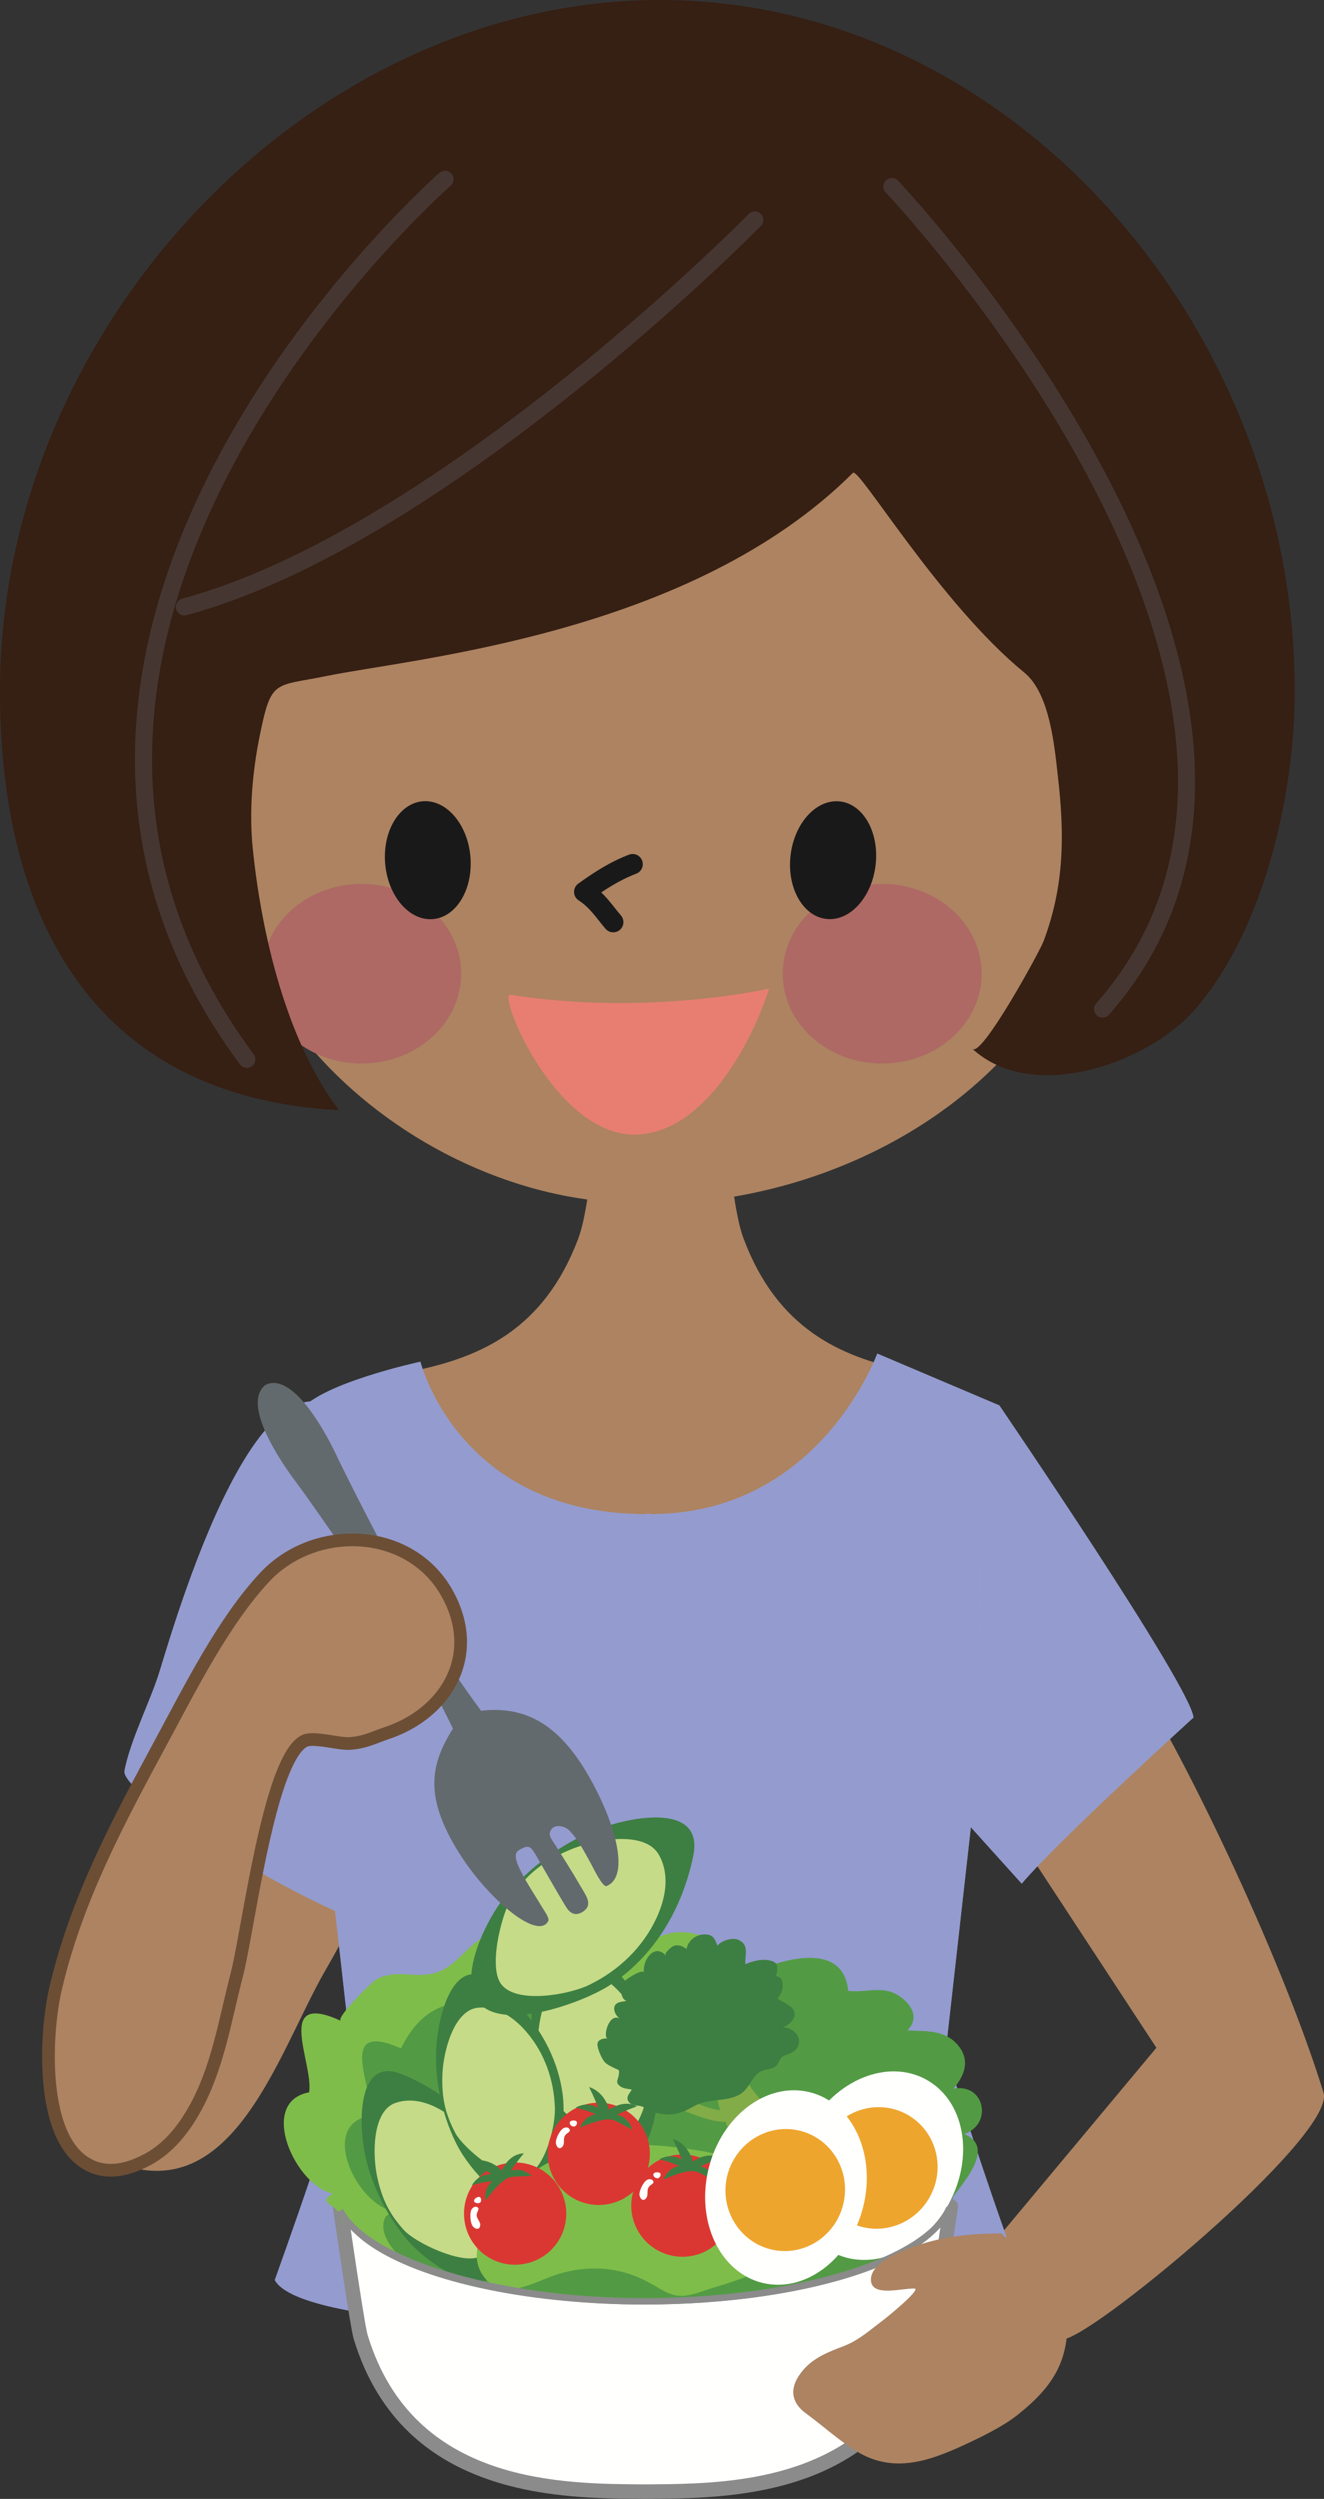 <?xml version="1.0" encoding="UTF-8" standalone="no"?>
<svg
   xmlns:dc="http://purl.org/dc/elements/1.1/"
   xmlns:cc="http://creativecommons.org/ns#"
   xmlns:rdf="http://www.w3.org/1999/02/22-rdf-syntax-ns#"
   xmlns:svg="http://www.w3.org/2000/svg"
   xmlns="http://www.w3.org/2000/svg"
   xmlns:sodipodi="http://sodipodi.sourceforge.net/DTD/sodipodi-0.dtd"
   xmlns:inkscape="http://www.inkscape.org/namespaces/inkscape"
   version="1.1"
   x="0"
   y="0"
   width="383.428"
   height="723.417"
   viewBox="0, 0, 383.428, 723.417"
   id="svg1204339"
   inkscape:version="0.91 r13725"
   sodipodi:docname="AfricanWomanEatsaSalad.svg">
  <rect x="0" y="0" width="383.428" height="723.417" fill="#333333" stroke="none"/>
  <sodipodi:namedview
     pagecolor="#ffffff"
     bordercolor="#666666"
     borderopacity="1"
     objecttolerance="10"
     gridtolerance="10"
     guidetolerance="10"
     inkscape:pageopacity="0"
     inkscape:pageshadow="2"
     inkscape:window-width="1916"
     inkscape:window-height="1035"
     id="namedview1204417"
     showgrid="false"
     inkscape:zoom="0.81043272"
     inkscape:cx="306.53262"
     inkscape:cy="393.89442"
     inkscape:window-x="4"
     inkscape:window-y="1"
     inkscape:window-maximized="1"
     inkscape:current-layer="Layer_1" />
  <defs
     id="defs1204341">
    <linearGradient
       id="Gradient_1"
       gradientUnits="userSpaceOnUse"
       x1="239.927"
       y1="523.025"
       x2="375.933"
       y2="523.025"
       gradientTransform="matrix(1.3, 0, 0, 1.3, 0, 0)">
      <stop
         offset="0"
         stop-color="#BFC0BF"
         id="stop1204344" />
      <stop
         offset="1"
         stop-color="#FFFFFE"
         id="stop1204346" />
    </linearGradient>
    <radialGradient
       id="Gradient_2"
       gradientUnits="userSpaceOnUse"
       cx="331.26"
       cy="507.867"
       r="14.692"
       gradientTransform="matrix(1.3, 0, 0, 1.3, 0, 0)">
      <stop
         offset="0"
         stop-color="#F2B229"
         id="stop1204349" />
      <stop
         offset="0.067"
         stop-color="#F2B229"
         id="stop1204351" />
      <stop
         offset="1"
         stop-color="#E9842C"
         id="stop1204353" />
    </radialGradient>
  </defs>
  <g
     id="Layer_1">
    <g
       id="g1204961">
      <path
         style="fill:#ad8361;fill-opacity:1"
         id="path72979"
         fill="#F6C49D"
         d="M326.994,483.462 C340.755,503.521 370.869,565.399 383.284,605.819 C387.119,618.414 312.852,679.682 307.418,677.117 L290.025,646.572 L334.89,592.819 L298.048,536.631 L326.994,483.462" />
      <path
         style="fill:#ad8361;fill-opacity:1"
         id="path72981"
         fill="#F6C49D"
         d="M262.323,396.729 C243.433,392.742 225.177,384.769 215.352,358.592 C209.664,343.485 212.635,304.23 191.395,308.699 C170.169,304.23 173.126,343.485 167.452,358.592 C157.587,384.769 139.357,392.742 120.454,396.729 C80.997,405.006 91.597,467.366 96.688,505.375 C106.285,577.256 109.866,572.736 105.689,620.14 C104.902,629.179 99.277,643.399 104.801,650.711 C110.932,658.81 127.994,657.211 136.729,657.16 C162.5,656.956 187.993,662.518 213.929,662.467 C233.353,662.416 265.624,677.524 278.32,653.479 C285.15,640.605 274.067,615.913 273.356,601.644 C271.655,569.093 278.295,537.456 282.585,505.337 C287.638,467.327 309.423,406.834 262.323,396.729" />
      <path
         id="path72983"
         fill="#90C2DF"
         d="M289.415,406.86 C289.415,406.86 344.92,488.236 345.63,497.224 C345.63,497.224 306.352,532.899 295.89,545.315 L243.966,487.729 L289.415,406.86" />
      <path
         style="fill:#ad8361;fill-opacity:1"
         id="path72985"
         fill="#F6C49D"
         d="M102.604,554.557 C100.078,559.965 97.196,565.297 94.149,570.553 C79.752,595.512 65.839,645.785 26.381,622.426 C8.252,611.685 24.502,577.281 30.241,563.849 C40.435,539.982 44.764,515.455 54.21,491.156 C58.247,480.746 57.942,461.399 72.517,462.236 C82.304,462.769 95.139,477.547 100.459,484.86 C117.508,508.117 113.192,531.882 102.604,554.557" />
      <path
         id="path72987"
         fill="#90C2DF"
         d="M108.342,556.105 C117.026,544.476 119.477,537.164 123.5,529.217 C127.563,521.117 134.672,515.303 136.526,506.289 C139.357,492.628 132.768,475.769 128.071,463.099 C122.777,448.906 114.131,433.241 107.225,420.367 C79.854,369.23 51.454,466.857 46.237,483.792 C43.672,492.248 37.87,503.394 36.056,512.56 C34.455,520.685 104.852,560.803 108.342,556.105" />
      <path
         style="fill:#9779c0;fill-opacity:0.531"
         id="path72989"
         fill-opacity="0.531"
         fill="#90C2DF"
         d="M289.415,406.86 C289.415,406.86 344.92,488.236 345.63,497.224 C345.63,497.224 306.352,532.899 295.89,545.315 L243.966,487.729 L289.415,406.86" />
      <path
         style="fill:#9779c0;fill-opacity:0.531"
         id="path72991"
         fill-opacity="0.531"
         fill="#90C2DF"
         d="M108.342,556.105 C117.026,544.476 119.477,537.164 123.5,529.217 C127.563,521.117 134.672,515.303 136.526,506.289 C139.357,492.628 132.768,475.769 128.071,463.099 C122.777,448.906 114.131,433.241 107.225,420.367 C79.854,369.23 51.454,466.857 46.237,483.792 C43.672,492.248 37.87,503.394 36.056,512.56 C34.455,520.685 104.852,560.803 108.342,556.105" />
      <path
         style="fill:#ad8361;fill-opacity:1"
         id="path72993"
         fill="#F6C49D"
         d="M238.025,339.752 C282.408,323.831 318.767,287.117 318.767,236.792 C318.767,172.199 261.613,116.161 191.142,116.161 C120.657,116.161 63.527,172.199 63.527,236.792 C63.527,269.369 81.835,299.355 106.642,319.363 C120.479,330.535 136.691,339.015 153.842,343.866 C180.579,351.432 210.831,349.502 238.025,339.752" />
      <path
         id="path72995"
         fill="#1A1919"
         d="M179.834,265.039 C178.604,263.607 177.472,262.047 176.081,260.432 C174.693,258.821 173.025,257.169 170.795,255.724 L169.191,258.197 L170.905,260.595 C175.092,257.601 179.146,254.891 184.263,252.925 C185.783,252.342 186.542,250.636 185.957,249.116 C185.374,247.597 183.669,246.839 182.15,247.422 C176.297,249.67 171.744,252.749 167.476,255.798 C166.682,256.365 166.222,257.287 166.244,258.263 C166.266,259.238 166.767,260.138 167.586,260.669 C169.229,261.739 170.437,262.918 171.618,264.285 C172.799,265.646 173.932,267.208 175.356,268.875 C176.415,270.11 178.277,270.254 179.513,269.196 C180.749,268.137 180.892,266.275 179.834,265.039" />
      <path
         style="fill:#ae6964;fill-opacity:1"
         id="path72997"
         fill="#EFA68D"
         d="M133.556,281.887 C133.556,296.257 120.619,307.887 104.724,307.887 C88.817,307.887 75.919,296.257 75.919,281.887 C75.919,267.515 88.817,255.887 104.724,255.887 C120.619,255.887 133.556,267.515 133.556,281.887" />
      <path
         style="fill:#ae6964;fill-opacity:1"
         id="path72999"
         fill="#EFA68D"
         d="M226.676,281.887 C226.676,296.257 239.573,307.887 255.468,307.887 C271.388,307.887 284.287,296.257 284.287,281.887 C284.287,267.515 271.388,255.887 255.468,255.887 C239.573,255.887 226.676,267.515 226.676,281.887" />
      <path
         id="path73001"
         fill="#1A1919"
         d="M136.221,247.863 C137.072,257.283 132.261,265.434 125.468,266.068 C118.651,266.703 112.431,259.593 111.554,250.173 C110.704,240.753 115.527,232.628 122.333,231.968 C129.137,231.36 135.357,238.443 136.221,247.863" />
      <path
         id="path73003"
         fill="#1A1919"
         d="M253.564,250.529 C252.421,259.923 245.998,266.855 239.218,266.018 C232.414,265.179 227.817,256.877 228.96,247.507 C230.103,238.113 236.552,231.206 243.331,232.019 C250.111,232.857 254.706,241.134 253.564,250.529" />
      <path
         style="fill:#361f13;fill-opacity:1"
         id="path73005"
         fill="#653E2A"
         d="M374.956,200.078 C374.956,229.785 365.994,270.003 345.453,292.881 C332.097,307.735 299.09,319.617 281.62,303.646 C284.337,306.11 301.019,275.59 302.186,272.568 C308.255,256.444 308.331,241.643 306.352,224.682 C305.386,216.125 304.066,200.789 296.652,194.72 C272.176,174.712 248.739,135.128 247.013,136.881 C200.079,183.726 119.818,190.531 94.377,195.736 C79.398,198.783 78.585,196.548 75.271,212.723 C73.074,223.411 72.085,235.066 73.226,245.934 C75.791,270.638 82.976,301.387 98.173,321.394 C26.255,317.611 -0,264.748 -0,200.078 C-0,94.503 89.63,-0 191.142,-0 C292.665,-0 374.956,94.503 374.956,200.078" />
      <path
         style="fill:#463631;fill-opacity:1"
         id="path73007"
         fill="#4C2D21"
         d="M256.491,55.708 C256.491,55.708 256.567,55.787 256.724,55.955 C259.162,58.561 280.346,81.554 300.863,113.738 C311.121,129.828 321.212,148.214 328.717,167.466 C336.227,186.718 341.141,206.826 341.138,226.349 C341.138,237.745 339.47,248.941 335.682,259.701 C331.893,270.461 325.987,280.793 317.446,290.484 C316.542,291.508 316.64,293.071 317.664,293.974 C318.689,294.878 320.252,294.779 321.156,293.754 C330.106,283.605 336.356,272.691 340.348,261.343 C344.343,249.996 346.085,238.226 346.085,226.349 C346.081,205.338 340.653,183.989 332.575,163.771 C320.453,133.445 302.346,105.629 287.268,85.353 C272.189,65.081 260.13,52.356 260.082,52.304 C259.142,51.314 257.577,51.272 256.585,52.212 C255.594,53.15 255.551,54.716 256.491,55.708" />
      <path
         style="fill:#463631;fill-opacity:1"
         id="path73009"
         fill="#4C2D21"
         d="M127.253,50.038 C127.162,50.121 105.21,69.355 83.208,100.142 C72.209,115.537 61.195,133.825 52.913,154.081 C44.634,174.335 39.086,196.568 39.084,219.817 C39.074,248.439 47.54,278.582 69.489,308.142 C70.303,309.237 71.852,309.468 72.948,308.654 C74.045,307.84 74.274,306.29 73.46,305.194 C52.124,276.424 44.041,247.469 44.031,219.817 C44.03,197.362 49.397,175.753 57.491,155.952 C69.628,126.253 87.905,100.654 103.146,82.519 C110.767,73.449 117.625,66.244 122.571,61.313 C125.043,58.848 127.037,56.952 128.409,55.676 C129.095,55.038 129.626,54.554 129.982,54.233 C130.16,54.072 130.295,53.951 130.385,53.872 L130.512,53.759 C131.54,52.858 131.643,51.295 130.744,50.268 C129.843,49.241 128.28,49.139 127.253,50.038" />
      <path
         style="fill:#463631;fill-opacity:1"
         id="path73011"
         fill="#4C2D21"
         d="M216.837,61.946 C216.837,61.946 216.754,62.029 216.585,62.201 C213.951,64.856 190.944,87.824 159.584,112.536 C143.906,124.891 126.14,137.682 107.816,148.583 C89.492,159.487 70.602,168.492 52.751,173.315 C51.433,173.672 50.653,175.029 51.009,176.349 C51.366,177.667 52.724,178.447 54.042,178.091 C73.13,172.925 93.005,163.286 112.139,151.758 C169.511,117.172 220.284,65.484 220.364,65.413 C221.322,64.44 221.308,62.873 220.334,61.916 C219.361,60.958 217.794,60.973 216.837,61.946" />
      <path
         id="path73013"
         fill="#90C2DF"
         d="M86.354,409.22 C93.997,430.98 91.991,508.193 91.991,508.193 L101.296,591.093 C102.148,597.542 79.574,660.054 79.574,660.054 C87.395,674.654 180.045,674.4 187.738,674.349 C195.458,674.4 288.096,674.654 295.89,660.054 C295.89,660.054 273.317,597.542 274.182,591.093 L283.499,508.193 C283.499,508.193 281.823,428.593 289.415,406.86 L254.046,391.854 C254.046,391.854 237.492,438.369 188.348,438.343 L188.348,438.217 C188.119,438.242 187.929,438.242 187.738,438.268 C187.511,438.242 187.357,438.242 187.13,438.217 L187.13,438.343 C132.642,438.343 121.749,394.215 121.749,394.215 C121.749,394.215 91.165,400.765 86.354,409.22" />
      <path
         style="fill:#9779c0;fill-opacity:0.531"
         id="path73015"
         fill-opacity="0.531"
         fill="#90C2DF"
         d="M86.354,409.22 C93.997,430.98 91.991,508.193 91.991,508.193 L101.296,591.093 C102.148,597.542 79.574,660.054 79.574,660.054 C87.395,674.654 180.045,674.4 187.738,674.349 C195.458,674.4 288.096,674.654 295.89,660.054 C295.89,660.054 273.317,597.542 274.182,591.093 L283.499,508.193 C283.499,508.193 281.823,428.593 289.415,406.86 L254.046,391.854 C254.046,391.854 237.492,438.369 188.348,438.343 L188.348,438.217 C188.119,438.242 187.929,438.242 187.738,438.268 C187.511,438.242 187.357,438.242 187.13,438.217 L187.13,438.343 C132.642,438.343 121.749,394.215 121.749,394.215 C121.749,394.215 91.165,400.765 86.354,409.22" />
      <path
         id="path73017"
         fill="#FFFFFE"
         d="M186.875,638.726 C177.849,638.726 98.63,638.726 98.465,638.726 C98.491,638.726 103.416,673.232 104.458,676.584 C118.27,721.956 164.05,721.093 186.875,721.322 C209.739,721.093 255.519,721.956 269.357,676.584 C270.397,673.232 275.323,638.726 275.349,638.726 C275.146,638.726 195.991,638.726 186.875,638.726" />
      <path
         id="path73019"
         fill="#8A8B8A"
         d="M186.875,638.726 L186.875,636.631 C177.849,636.631 98.63,636.631 98.465,636.631 C97.696,636.631 96.993,637.048 96.625,637.724 C96.257,638.399 96.287,639.215 96.704,639.861 L98.465,638.726 L96.493,639.432 C96.525,639.51 96.539,639.593 96.704,639.861 L98.465,638.726 L96.493,639.432 L98.454,638.73 L96.429,639.223 C96.439,639.261 96.446,639.296 96.493,639.432 L98.454,638.73 L96.429,639.223 L98.284,638.772 L96.404,639.101 L96.429,639.223 L98.284,638.772 L96.404,639.101 L96.56,639.072 L96.403,639.098 L96.404,639.101 L96.56,639.072 L96.403,639.098 C96.422,639.213 96.522,639.892 96.673,640.923 C97.205,644.554 98.41,652.831 99.594,660.564 C100.187,664.431 100.773,668.164 101.271,671.12 C101.52,672.599 101.746,673.884 101.941,674.904 C102.038,675.415 102.128,675.858 102.211,676.237 C102.296,676.616 102.367,676.918 102.456,677.205 L102.453,677.193 C105.995,688.847 111.651,697.648 118.504,704.198 C128.791,714.033 141.664,718.77 154.023,721.089 C166.386,723.407 178.316,723.329 186.854,723.417 L186.896,723.417 C198.307,723.294 215.708,723.49 232.179,717.864 C240.416,715.048 248.438,710.753 255.294,704.198 C262.153,697.649 267.812,688.848 271.361,677.195 L271.358,677.205 C271.46,676.872 271.544,676.513 271.644,676.044 C272.013,674.314 272.544,671.194 273.151,667.411 C274.058,661.747 275.12,654.654 275.96,648.974 C276.38,646.134 276.743,643.647 277.003,641.871 C277.133,640.983 277.235,640.273 277.308,639.787 C277.343,639.544 277.372,639.356 277.39,639.233 L277.41,639.105 L277.411,639.094 L276.286,638.91 L277.407,639.119 L277.411,639.094 L276.286,638.91 L277.407,639.119 L275.474,638.756 L277.39,639.201 L277.407,639.119 L275.474,638.756 L277.39,639.201 L275.362,638.732 L277.343,639.367 L277.39,639.201 L275.362,638.732 L277.343,639.367 L275.349,638.726 L277.224,639.662 C277.308,639.489 277.324,639.424 277.343,639.367 L275.349,638.726 L277.224,639.662 L275.349,638.726 L276.94,640.09 C277.121,639.872 277.174,639.753 277.224,639.662 L275.349,638.726 L276.94,640.09 C277.471,639.47 277.593,638.591 277.252,637.85 C276.912,637.11 276.164,636.631 275.349,636.631 C275.146,636.631 195.991,636.631 186.875,636.631 L186.875,640.822 C195.991,640.822 275.146,640.822 275.349,640.822 L275.349,638.726 L273.588,637.59 C273.423,637.859 273.41,637.942 273.376,638.02 C273.329,638.157 273.322,638.195 273.312,638.232 C273.285,638.352 273.287,638.351 273.282,638.379 L273.248,638.592 C273.042,639.959 271.803,648.557 270.488,657.234 C269.831,661.57 269.156,665.922 268.584,669.379 C268.299,671.105 268.039,672.611 267.823,673.768 C267.714,674.346 267.617,674.838 267.535,675.22 C267.454,675.597 267.383,675.88 267.355,675.962 L267.353,675.973 C263.983,687.006 258.73,695.113 252.399,701.169 C242.908,710.245 230.874,714.74 218.986,716.969 C207.104,719.2 195.45,719.143 186.854,719.226 L186.875,721.322 L186.896,719.226 C175.462,719.121 158.551,719.242 142.965,713.899 C135.173,711.231 127.73,707.222 121.401,701.169 C115.073,695.113 109.825,687.007 106.462,675.974 L106.458,675.962 C106.431,675.876 106.353,675.572 106.269,675.168 C105.937,673.622 105.401,670.494 104.802,666.748 C103.9,661.118 102.838,654.034 102.001,648.362 C101.581,645.524 101.218,643.041 100.958,641.265 C100.828,640.377 100.725,639.666 100.653,639.176 C100.616,638.93 100.589,638.741 100.568,638.607 L100.543,638.446 L100.532,638.375 L100.517,638.3 L100.485,638.169 C100.472,638.123 100.461,638.075 100.404,637.931 C100.369,637.854 100.338,637.759 100.199,637.55 L98.465,638.726 L98.465,640.822 C98.63,640.822 177.849,640.822 186.875,640.822 L186.875,638.726" />
      <path
         id="path73021"
         fill="url(#Gradient_1)"
         d="M275.07,635.604 C275.07,652.513 235.486,666.224 186.659,666.224 C137.834,666.224 98.262,652.513 98.262,635.604 C98.262,618.667 137.834,603.281 186.659,603.281 C235.486,603.281 275.07,618.667 275.07,635.604 z" />
      <path
         id="path73023"
         fill="#8A8B8A"
         d="M275.07,635.604 L274.14,635.604 C274.139,637.534 273.58,639.424 272.474,641.302 C270.54,644.582 266.894,647.78 261.81,650.673 C254.188,655.021 243.374,658.69 230.484,661.255 C217.593,663.823 202.623,665.294 186.659,665.294 C162.335,665.297 140.316,661.874 124.455,656.376 C116.525,653.632 110.14,650.364 105.797,646.803 C103.624,645.024 101.964,643.175 100.858,641.302 C99.752,639.426 99.193,637.534 99.191,635.604 C99.193,633.669 99.753,631.744 100.863,629.816 C102.801,626.445 106.453,623.106 111.537,620.045 C119.161,615.449 129.97,611.477 142.854,608.67 C155.74,605.861 170.703,604.21 186.659,604.21 C210.973,604.207 232.989,608.048 248.85,613.961 C256.78,616.916 263.168,620.392 267.518,624.114 C269.694,625.973 271.358,627.891 272.468,629.816 C273.579,631.744 274.14,633.669 274.14,635.604 L275.999,635.604 C275.999,633.303 275.323,631.043 274.079,628.888 C271.895,625.113 268.001,621.621 262.75,618.454 C254.868,613.708 243.896,609.696 230.863,606.854 C217.833,604.014 202.745,602.352 186.659,602.352 C162.148,602.354 139.961,606.208 123.826,612.221 C115.758,615.23 109.2,618.775 104.604,622.701 C102.307,624.667 100.498,626.73 99.252,628.888 C98.008,631.043 97.332,633.303 97.332,635.604 C97.332,637.9 98.01,640.136 99.258,642.247 C101.447,645.943 105.345,649.289 110.599,652.288 C118.481,656.779 129.449,660.482 142.475,663.078 C155.501,665.673 170.581,667.153 186.659,667.153 C211.162,667.151 233.344,663.719 249.479,658.133 C257.547,655.336 264.108,652.006 268.71,648.241 C271.011,646.356 272.825,644.359 274.074,642.247 C275.322,640.137 276,637.9 275.999,635.604 L275.07,635.604" />
      <path
         id="path73025"
         fill="#FFFFFE"
         d="M239.269,621.029 C234.698,636.06 221.09,645.2 208.927,641.519 C196.752,637.812 190.596,622.604 195.152,607.598 C199.761,592.566 213.32,583.4 225.507,587.132 C237.67,590.84 243.864,605.998 239.269,621.029" />
      <path
         id="path73027"
         fill="url(#Gradient_2)"
         d="M233.683,619.607 C231.119,629.002 221.546,634.587 212.355,632.099 C203.125,629.586 197.768,619.937 200.307,610.492 C202.898,601.072 212.406,595.486 221.647,598 C230.864,600.513 236.248,610.187 233.683,619.607 z" />
      <path
         id="path73029"
         fill="#7FBD4A"
         d="M226.447,582.029 C227.081,582.41 227.107,575.732 226.676,574.869 C225.533,572.559 223.019,571.212 220.76,570.197 C217.966,568.979 214.462,569.206 211.809,567.988 C208.801,566.617 209.308,564.509 206.833,562.325 C205.056,560.777 201.284,559.634 198.961,559.432 C193.388,558.899 188.627,561.158 185.149,564.815 C178.103,554.709 168.366,559.482 160.469,565.247 C159.111,558.568 147.19,558.188 141.934,559.991 C135.357,562.224 132.311,569.893 125.087,571.39 C119.477,572.559 114.677,570.045 109.002,573.015 C107.593,573.777 97.068,584.289 98.719,585.025 C79.219,576.113 90.848,597.263 89.527,605.718 C74.42,608.536 85.605,633.065 96.561,635.07 C96.18,634.994 95.317,635.705 95.089,635.985 C94.428,636.593 94.327,637.075 95.012,637.837 C95.723,638.574 96.714,638.878 97.399,639.691 C97.92,640.275 98.136,640.986 98.491,641.697 C99.481,643.804 101.512,644.998 103.34,646.369 C105.435,647.867 107.58,649.366 109.802,650.711 C131.398,664.372 161.892,666.224 186.659,666.224 C190.151,666.224 193.934,666.224 197.857,666.098 C200.738,665.209 203.633,664.244 206.642,663.304 C210.451,662.086 212.787,658.988 215.579,658.099 C219.236,656.956 225.076,659.572 228.046,655.84 C229.061,654.57 230.712,648.274 231.043,647.334 C231.119,647.206 233.581,644.744 234.14,643.348 C234.978,641.241 233.531,638.143 234.09,635.934 C235.054,632.48 237.873,630.652 237.999,626.818 C238.126,622.349 233.176,619.988 232.642,616.002 C246.048,610.619 237.974,605.491 231.88,598.304 C245.236,598.94 230.204,584.467 226.447,582.029" />
      <path
         id="path73031"
         fill="#529B44"
         d="M262.781,587.792 C266.158,584.366 264.278,580.658 260.927,578.195 C256.001,574.513 251.278,576.95 245.642,576.367 C244.017,559.61 221.013,569.054 212.787,573.346 C209.613,574.997 209.46,574.971 205.626,574.081 C202.643,573.372 199.698,572.685 196.625,572.786 C190.532,573.015 181.493,573.396 182.788,581.394 C176.999,579.846 173.342,573.777 166.538,572.786 C159.873,571.873 145.158,572.786 143.407,580.658 C130.826,577.688 121.976,581.013 116.137,592.998 C96.954,584.593 108.393,604.525 107.085,612.498 C92.219,615.113 103.238,638.295 114.03,640.149 L111.744,641.596 C109.205,645.938 113.598,651.676 117.026,654.215 C118.803,655.078 120.619,655.866 122.522,656.575 C123.601,656.881 124.579,657.185 125.431,657.693 C144.968,664.244 166.182,666.224 186.659,666.224 C200.46,666.224 215.173,665.513 229.341,662.822 C229.977,662.416 230.636,662.06 231.347,661.882 C232.414,661.553 233.683,661.553 235.028,661.578 C243.51,659.623 251.102,656.601 259.124,653.224 C268.722,649.161 271.135,642.307 276.822,634.867 C280.123,630.474 287.841,621.232 279.209,617.804 C287.561,614.986 285.227,603.027 276.136,604.652 C279.691,600.488 281.138,595.765 276.745,591.348 C272.988,587.565 267.706,588.072 262.781,587.792" />
      <path
         id="path73033"
         fill="#FFFFFE"
         d="M274.739,638.015 C267.198,651.803 252.04,657.998 240.843,651.878 C229.697,645.785 226.777,629.637 234.293,615.849 C241.834,602.113 257.043,595.893 268.189,602.012 C279.361,608.105 282.281,624.229 274.739,638.015" />
      <path
         id="path73035"
         fill="#EEA52D"
         d="M269.56,635.45 C265.142,644.16 254.605,647.715 246.124,643.348 C237.619,639.006 234.317,628.468 238.71,619.759 C243.153,611.075 253.665,607.521 262.171,611.863 C270.677,616.205 274.004,626.768 269.56,635.45" />
      <path
         id="path73037"
         fill="#3D7F42"
         d="M181.403,626.361 C173.672,629.128 163.554,616.916 160.291,610.695 C156.101,602.798 153.754,592.872 153.943,583.73 C154.122,573.7 158.692,554.607 169.889,562.757 C180.476,570.476 188.755,581.902 190.596,595.512 C191.649,603.128 190.125,623.263 181.403,626.361" />
      <path
         id="path73039"
         fill="#C6DB88"
         d="M178.776,619.581 C173.126,620.42 161.84,611.075 159.556,606.735 C156.61,601.25 155.645,596.781 155.784,590.408 C155.949,583.4 159.047,571.06 166.144,570.45 C171.666,569.968 176.541,573.295 180.135,577.485 C185.327,583.553 188.145,591.449 188.374,599.7 C188.475,605.286 185.175,618.592 178.776,619.581" />
      <path
         id="path73041"
         fill="#82AC48"
         d="M216.341,599.65 C216.341,599.65 210.794,602.697 207.619,603.23 C207.302,605.363 207.683,608.156 208.546,610.949 C202.77,610.035 199.038,607.268 199.038,607.268 C199.038,607.268 180.883,603.408 195.229,609.807 C201.729,612.7 207.086,614.479 210.07,614.199 C211.721,618.414 213.447,621.131 216.29,622.553 C217.129,622.959 227.335,618.363 227.158,615.849 C226.929,612.955 214.335,604.474 216.341,599.65" />
      <path
         id="path73043"
         fill="#3D7F42"
         d="M226.65,586.929 C228.859,586.777 231.728,588.783 231.397,591.348 C231.144,593.429 229.341,594.394 227.665,594.902 C225.329,595.613 225.989,597.289 224.415,598.33 C223.171,599.218 221.445,598.94 219.972,599.904 C217.51,601.529 216.874,604.881 214.158,606.378 C209.968,608.664 205.245,607.292 200.929,609.781 C197.032,611.991 194.214,612.803 189.326,611.507 C188.018,611.127 187.13,610.34 185.936,609.831 C184.692,609.375 182.991,609.73 182.101,608.512 C181.048,607.09 182.381,606.024 182.965,604.932 C181.936,604.703 180.553,604.678 179.664,604.018 C178.039,602.798 178.992,602.215 179.182,600.717 C179.461,598.94 179.309,599.422 177.57,598.533 C176.744,598.127 175.652,597.593 175.057,596.882 C174.231,595.968 172.58,592.312 173.126,591.247 C173.672,590.205 174.993,590.078 176.008,590.128 C174.485,590.053 176.237,582.41 179.589,584.441 C178.573,583.857 177.38,582.003 178.065,580.607 C178.699,579.44 180.35,579.491 181.403,579.262 C179.309,578.348 179.88,575.123 180.934,573.524 C181.302,572.94 186.291,569.765 186.469,571.086 C185.987,567.354 189.643,562.453 192.817,566.16 C192.182,565.423 194.568,563.519 195.039,563.367 C196.372,562.834 197.73,563.393 198.809,564.23 C199.291,561.768 201.449,560.117 203.785,560.015 C206.388,559.94 206.947,561.006 207.76,563.291 C208.852,561.843 211.974,560.803 213.802,561.565 C217.103,562.986 215.656,566.033 215.859,568.623 C217.89,567.785 220.328,567.074 222.587,567.48 C223.451,567.658 224.492,567.887 224.948,568.825 C225.228,569.309 225.126,572.203 224.364,572.127 C223.984,572.101 223.908,572.075 224.136,572.051 C227.767,571.822 226.929,576.798 225.278,578.373 C224.948,578.729 227.107,579.718 227.335,579.846 C228.478,580.581 229.722,581.116 230.078,582.664 C230.484,584.619 228.301,586.346 226.65,586.929" />
      <path
         id="path73045"
         fill="#3D7F42"
         d="M142.975,659.268 C136.119,663.863 123.374,654.443 118.651,649.263 C112.658,642.611 107.961,633.547 105.905,624.66 C103.67,614.86 103.416,595.257 116.277,600.438 C128.426,605.312 139.268,614.351 144.372,627.123 C147.215,634.257 150.669,654.138 142.975,659.268" />
      <path
         id="path73047"
         fill="#C6DB88"
         d="M138.761,653.351 C133.492,655.56 120.276,649.238 116.975,645.607 C112.811,640.961 110.767,636.899 109.333,630.652 C107.758,623.822 107.809,611.101 114.512,608.791 C119.794,606.962 125.303,609.019 129.848,612.218 C136.348,616.789 141.007,623.771 143.191,631.718 C144.676,637.127 144.715,650.837 138.761,653.351" />
      <path
         id="path73049"
         fill="#3D7F42"
         d="M153.754,637.127 C145.946,639.869 135.903,627.656 132.603,621.461 C128.426,613.539 126.065,603.637 126.268,594.496 C126.484,584.441 131.041,565.373 142.238,573.498 C152.801,581.242 161.104,592.643 162.945,606.252 C163.973,613.894 162.475,634.029 153.754,637.127" />
      <path
         id="path73051"
         fill="#C6DB88"
         d="M151.087,630.322 C145.477,631.185 134.164,621.842 131.88,617.525 C128.96,611.991 127.969,607.521 128.096,601.149 C128.249,594.116 131.398,581.825 138.506,581.217 C144.017,580.735 148.892,584.06 152.484,588.275 C157.676,594.292 160.507,602.241 160.698,610.441 C160.824,616.053 157.499,629.357 151.087,630.322" />
      <path
         id="path73053"
         fill="#7FBD4A"
         d="M187.231,660.41 C193.934,663.94 195.101,666.224 203.405,663.33 C208.101,661.654 217.357,659.47 220.861,656.399 C225.152,652.691 225.736,644.592 225.659,638.904 C225.558,629.789 222.486,627.072 213.447,624.888 C193.985,620.14 164.913,616.56 149.755,632.937 C144.27,638.828 133.961,649.974 139.801,658.658 C145.413,666.986 154.857,660.36 161.84,658.277 C170.372,655.738 179.157,656.17 187.231,660.41" />
      <path
         id="path73055"
         fill="#DB3732"
         d="M211.364,644.033 C208.317,651.65 199.698,655.307 192.119,652.259 C184.514,649.212 180.833,640.605 183.88,633.013 C186.926,625.422 195.533,621.741 203.125,624.762 C210.73,627.809 214.412,636.441 211.364,644.033" />
      <path
         id="path73057"
         fill="#FFFFFE"
         d="M187.13,631.236 C187.586,630.881 188.5,630.652 188.982,631.185 C189.706,631.998 188.755,632.277 188.221,632.759 C186.976,633.877 187.967,635.248 187.13,636.34 C186.215,637.634 185.149,636.315 185.175,635.146 C185.238,633.979 186.241,631.947 187.13,631.236" />
      <path
         id="path73059"
         fill="#FFFFFE"
         d="M189.237,629.357 C189.427,628.849 190.38,628.798 190.849,628.95 C191.611,629.179 191.318,630.119 190.811,630.474 C190.176,630.932 188.982,630.119 189.237,629.357" />
      <path
         id="path73061"
         fill="#3D7F42"
         d="M207.403,631.718 C206.515,628.976 204.992,627.783 202.922,627.123 C205.373,625.904 208.673,624.736 208.673,624.736 C205.436,623.06 202.389,624.61 200.612,625.777 C200.142,623.694 198.327,620.217 194.823,619.2 C194.823,619.2 196.524,622.604 197.438,625.143 C195.508,624.203 193.476,623.72 190.951,625.117 C190.951,625.117 194.214,625.854 196.676,627.072 C194.619,627.428 193.324,628.545 192.119,630.956 C193.705,630.271 195.255,629.637 196.905,629.154 C198.238,628.798 200.142,628.265 201.5,628.672 C202.872,629.053 204.166,629.866 205.397,630.551 C205.728,630.729 207.251,631.337 207.403,631.718" />
      <path
         id="path73063"
         fill="#DB3732"
         d="M187.13,629.053 C184.133,636.644 175.475,640.301 167.883,637.279 C160.317,634.232 156.61,625.599 159.682,618.007 C162.729,610.416 171.323,606.735 178.928,609.807 C186.507,612.828 190.176,621.461 187.13,629.053" />
      <path
         id="path73065"
         fill="#FFFFFE"
         d="M162.945,616.256 C163.389,615.9 164.303,615.672 164.785,616.179 C165.484,617.018 164.532,617.322 164.024,617.779 C162.78,618.871 163.744,620.268 162.945,621.36 C161.993,622.654 160.952,621.36 160.976,620.166 C161.002,618.998 162.031,616.941 162.945,616.256" />
      <path
         id="path73067"
         fill="#FFFFFE"
         d="M165.014,614.351 C165.23,613.843 166.144,613.792 166.613,613.944 C167.388,614.199 167.135,615.138 166.589,615.494 C165.954,615.95 164.761,615.164 165.014,614.351" />
      <path
         id="path73069"
         fill="#3D7F42"
         d="M183.169,616.712 C182.293,613.971 180.807,612.803 178.738,612.167 C181.15,610.923 184.488,609.781 184.488,609.781 C181.214,608.08 178.166,609.604 176.389,610.771 C175.945,608.69 174.104,605.262 170.587,604.195 C170.587,604.195 172.327,607.598 173.215,610.188 C171.285,609.223 169.28,608.765 166.715,610.137 C166.715,610.137 170.017,610.899 172.454,612.066 C170.398,612.473 169.127,613.59 167.883,615.976 C169.445,615.291 171.057,614.631 172.708,614.199 C174.015,613.818 175.945,613.31 177.303,613.666 C178.649,614.047 179.969,614.884 181.188,615.545 C181.493,615.748 183.041,616.357 183.169,616.712" />
      <path
         id="path73071"
         fill="#DB3732"
         d="M163.834,638.65 C165.039,646.724 159.479,654.265 151.38,655.459 C143.292,656.703 135.738,651.143 134.545,643.042 C133.327,634.943 138.887,627.402 146.961,626.209 C155.061,624.965 162.601,630.551 163.834,638.65" />
      <path
         id="path73073"
         fill="#FFFFFE"
         d="M136.436,639.869 C136.652,639.336 137.326,638.676 137.999,638.878 C139.065,639.235 138.38,639.944 138.151,640.656 C137.643,642.23 139.192,642.89 139.065,644.236 C138.887,645.861 137.288,645.252 136.755,644.236 C136.183,643.22 136.057,640.935 136.436,639.869" />
      <path
         id="path73075"
         fill="#FFFFFE"
         d="M137.288,637.178 C137.211,636.644 137.999,636.111 138.468,636.009 C139.268,635.831 139.484,636.797 139.23,637.381 C138.913,638.066 137.491,637.965 137.288,637.178" />
      <path
         id="path73077"
         fill="#3D7F42"
         d="M154.122,630.042 C152.014,628.113 150.11,627.86 147.976,628.342 C149.475,626.031 151.722,623.366 151.722,623.366 C148.079,623.568 146.238,626.411 145.311,628.342 C143.826,626.768 140.487,624.685 136.982,625.599 C136.982,625.599 140.182,627.656 142.238,629.408 C140.08,629.56 138.125,630.194 136.627,632.658 C136.627,632.658 139.827,631.643 142.568,631.44 C140.969,632.81 140.436,634.435 140.589,637.101 C141.604,635.756 142.619,634.36 143.826,633.14 C144.777,632.176 146.175,630.729 147.545,630.373 C148.892,630.042 150.414,630.042 151.849,630.042 C152.192,630.018 153.842,629.763 154.122,630.042" />
      <path
         id="path73079"
         fill="#FFFFFE"
         d="M249.984,638.854 C246.15,654.113 233.099,663.94 220.709,660.867 C208.356,657.744 201.449,642.916 205.245,627.656 C209.054,612.447 222.13,602.595 234.521,605.693 C246.861,608.765 253.793,623.644 249.984,638.854" />
      <path
         id="path73081"
         fill="#EEA52D"
         d="M244.296,637.711 C242.215,647.257 232.972,653.301 223.679,651.295 C214.335,649.238 208.445,639.869 210.501,630.322 C212.635,620.775 221.876,614.706 231.221,616.738 C240.539,618.795 246.403,628.164 244.296,637.711" />
      <path
         id="path73083"
         fill="#8A8B8A"
         d="M274.053,638.843 C272.697,642.304 269.395,645.763 264.432,648.935 C256.997,653.698 245.9,657.809 232.496,660.703 C219.09,663.601 203.373,665.296 186.659,665.294 C164.979,665.296 144.854,662.32 129.286,657.573 C121.502,655.2 114.859,652.383 109.742,649.297 C104.621,646.214 101.05,642.853 99.343,639.497 L97.689,640.342 C99.652,644.172 103.49,647.691 108.783,650.888 C116.726,655.676 127.992,659.727 141.38,662.6 C154.766,665.47 170.271,667.154 186.659,667.154 C209.113,667.152 229.782,664.125 245.632,659.199 C253.559,656.735 260.281,653.799 265.434,650.5 C270.582,647.2 274.192,643.539 275.782,639.523 L274.053,638.843" />
      <path
         id="path73085"
         fill="#E77E71"
         d="M147.8,287.955 C143.889,287.295 161.04,329.723 184.768,328.453 C204.992,327.361 218.397,299.991 222.739,286.203 C222.739,286.203 187.295,294.277 147.8,287.955" />
      <path
         id="path73087"
         fill="#3D7F42"
         d="M139.014,580.15 C132.311,573.32 140.41,556.741 145.349,550.241 C151.722,541.988 161.079,534.7 170.841,530.461 C181.594,525.815 204.014,521.422 200.777,537.215 C197.73,552.17 189.643,566.491 176.136,574.997 C168.557,579.744 146.492,587.92 139.014,580.15" />
      <path
         id="path73089"
         fill="#C6DB88"
         d="M144.93,574.107 C141.3,568.521 145.73,552.093 149.183,547.548 C153.626,541.785 157.88,538.586 164.684,535.666 C172.199,532.416 186.761,529.775 190.811,536.961 C194.011,542.623 192.842,549.377 190.125,555.242 C186.241,563.646 179.245,570.45 170.587,574.64 C164.722,577.485 149.068,580.378 144.93,574.107" />
      <path
         style="fill:#636a6d;fill-opacity:1"
         id="path73091"
         fill="#85979D"
         d="M85.249,428.416 C92.422,438.013 114.893,470.768 121.038,481.075 C124.136,486.307 129.112,496.132 131.752,501.617 C133.327,504.994 133.657,505.248 138.1,502.607 C142.493,499.916 142.429,499.535 140.245,496.539 C136.601,491.638 130.255,482.65 127.08,477.42 C120.835,467.212 102.452,431.996 97.374,421.154 C94.098,414.274 84.793,397.185 76.934,400.893 C69.976,406.123 80.692,422.322 85.249,428.416" />
      <path
         style="fill:#636a6d;fill-opacity:1"
         id="path73093"
         fill="#85979D"
         d="M132.222,535.259 C140.525,549.098 155.645,562.021 158.768,556.156 C159.238,555.292 157.524,553.059 157.143,552.373 C155.011,548.792 152.649,545.34 150.795,541.632 C150.173,540.337 149.348,538.789 149.374,537.291 C149.374,536.021 150.072,535.691 151.087,535.158 C152.573,534.396 153.41,534.346 154.388,535.792 C155.086,536.783 155.645,537.849 156.255,538.916 C158.768,543.257 161.231,547.599 163.834,551.916 C165.166,554.125 166.589,554.404 167.921,553.896 C168.176,553.769 168.442,553.667 168.696,553.515 C168.912,553.363 169.127,553.211 169.381,552.982 C170.435,552.068 170.803,550.723 169.546,548.488 C169,547.524 168.467,546.584 167.883,545.644 C165.611,541.709 163.136,537.849 160.723,533.991 C160.152,533.101 158.984,531.705 159.238,530.613 C159.835,527.795 163.389,528.404 164.887,529.928 C167.579,532.695 169.381,536.402 171.261,539.753 C171.666,540.465 174.485,546.456 175.652,546 C182.788,543.206 177.938,526.551 169.66,512.763 C159.023,495.015 147.254,493.518 135.053,495.905 L135.015,495.828 C134.723,495.98 134.545,496.132 134.278,496.285 C134.025,496.438 133.783,496.565 133.53,496.717 L133.556,496.792 C125.633,508.371 121.571,517.536 132.222,535.259" />
      <path
         style="fill:#ad8361;fill-opacity:1"
         id="path73095"
         fill="#F6C49D"
         d="M23.474,625.295 C11.63,616.078 13.216,588.021 16.085,575.732 C22.142,549.783 34.277,527.236 46.744,504.131 C55.098,488.667 64.747,469.295 76.731,456.524 C91.255,441.06 118.752,442 129.493,461.297 C139.42,479.069 129.302,495.904 112.113,501.693 C108.278,502.962 105.752,504.486 101.056,504.741 C97.881,504.893 90.67,502.684 88.093,504.029 C77.874,509.361 71.907,558.974 68.53,571.873 C65.152,584.899 63.02,598.812 56.342,610.67 C53.092,616.485 48.877,621.791 42.961,625.041 C34.583,629.637 28.21,629.002 23.474,625.295" />
      <path
         style="fill:#6c4e35;fill-opacity:1"
         id="path73097"
         fill="#F0AB7E"
         d="M23.474,625.295 L24.601,623.845 C21.458,621.414 19.217,617.244 17.823,612.145 C16.424,607.058 15.868,601.115 15.87,595.353 C15.868,587.933 16.787,580.792 17.874,576.15 C23.854,550.504 35.889,528.109 48.36,505.002 C52.547,497.251 57.038,488.565 61.957,480.252 C66.872,471.94 72.224,464.006 78.07,457.779 C84.349,451.087 93.265,447.62 102.044,447.622 C107.219,447.621 112.329,448.824 116.81,451.24 C121.293,453.66 125.152,457.279 127.889,462.189 C130.449,466.775 131.568,471.211 131.569,475.361 C131.567,480.926 129.554,486.024 126.039,490.288 C122.525,494.547 117.493,497.944 111.527,499.953 L111.536,499.95 C109.522,500.618 107.917,501.323 106.322,501.857 C104.723,502.393 103.125,502.787 100.955,502.906 L100.968,502.906 L100.721,502.911 C99.728,502.918 97.991,502.648 96.162,502.355 C94.316,502.066 92.352,501.758 90.57,501.754 C89.417,501.766 88.321,501.857 87.242,502.402 C85.483,503.338 84.136,504.955 82.887,506.993 C80.724,510.574 78.896,515.618 77.229,521.43 C74.74,530.14 72.673,540.546 70.944,549.843 C70.08,554.489 69.302,558.857 68.604,562.579 C67.907,566.298 67.284,569.386 66.754,571.407 L66.752,571.412 C63.357,584.566 61.212,598.312 54.743,609.769 L54.739,609.774 C51.584,615.423 47.567,620.42 42.077,623.432 C38.18,625.569 34.863,626.448 32.074,626.447 C29.151,626.437 26.754,625.518 24.605,623.849 L24.601,623.845 L23.474,625.295 L22.342,626.74 C25.037,628.861 28.34,630.127 32.074,630.118 C35.642,630.118 39.555,629.002 43.844,626.651 C50.188,623.161 54.601,617.545 57.945,611.565 L57.942,611.571 C64.827,599.312 66.949,585.23 70.307,572.333 L70.305,572.338 C71.183,568.979 72.184,563.465 73.38,556.91 C75.17,547.091 77.38,534.986 80.076,524.911 C81.422,519.878 82.893,515.35 84.453,511.924 C85.231,510.214 86.031,508.78 86.813,507.712 C87.59,506.64 88.349,505.96 88.942,505.657 C89.077,505.566 89.709,505.415 90.57,505.427 C91.915,505.423 93.772,505.692 95.59,505.982 C97.426,506.268 99.202,506.576 100.721,506.583 C100.857,506.583 100.997,506.58 101.143,506.574 L101.154,506.574 C103.683,506.44 105.697,505.944 107.493,505.337 C109.295,504.729 110.869,504.037 112.689,503.435 L112.698,503.433 C119.256,501.224 124.869,497.471 128.87,492.626 C132.87,487.789 135.244,481.829 135.242,475.361 C135.243,470.543 133.927,465.468 131.096,460.401 C128.019,454.87 123.612,450.733 118.552,448.009 C113.491,445.281 107.784,443.95 102.044,443.95 C92.314,443.953 82.44,447.771 75.392,455.266 C69.254,461.812 63.788,469.949 58.796,478.383 C53.807,486.815 49.295,495.547 45.13,503.257 C32.666,526.362 20.428,549.061 14.297,575.315 C13.135,580.299 12.201,587.626 12.198,595.353 C12.201,601.35 12.762,607.573 14.282,613.118 C15.807,618.648 18.286,623.57 22.347,626.743 L22.342,626.74 L23.474,625.295" />
      <path
         style="fill:#ad8361;fill-opacity:1"
         id="path73099"
         fill="#F6C49D"
         d="M291.142,647.715 C303.787,645.887 308.255,657.566 309.017,668.053 C310.058,682.373 305.92,690.167 294.722,699.08 C290.609,702.355 284.489,705.377 279.31,707.763 C268.951,712.562 258.769,716.041 248.308,709.795 C243.23,706.774 238.38,702.304 233.505,698.75 C228.682,695.297 228.579,690.752 232.668,686.029 C235.79,682.423 240.107,680.798 244.576,679.098 C248.892,677.371 252.066,674.426 255.722,671.709 C256.179,671.404 267.097,662.593 264.787,662.518 C261.13,662.416 252.447,665.057 252.218,660.131 C251.989,654.519 262.603,651.015 266.716,649.694 C274.308,647.257 282.103,646.572 290.025,646.572" />
    </g>
  </g>
</svg>
